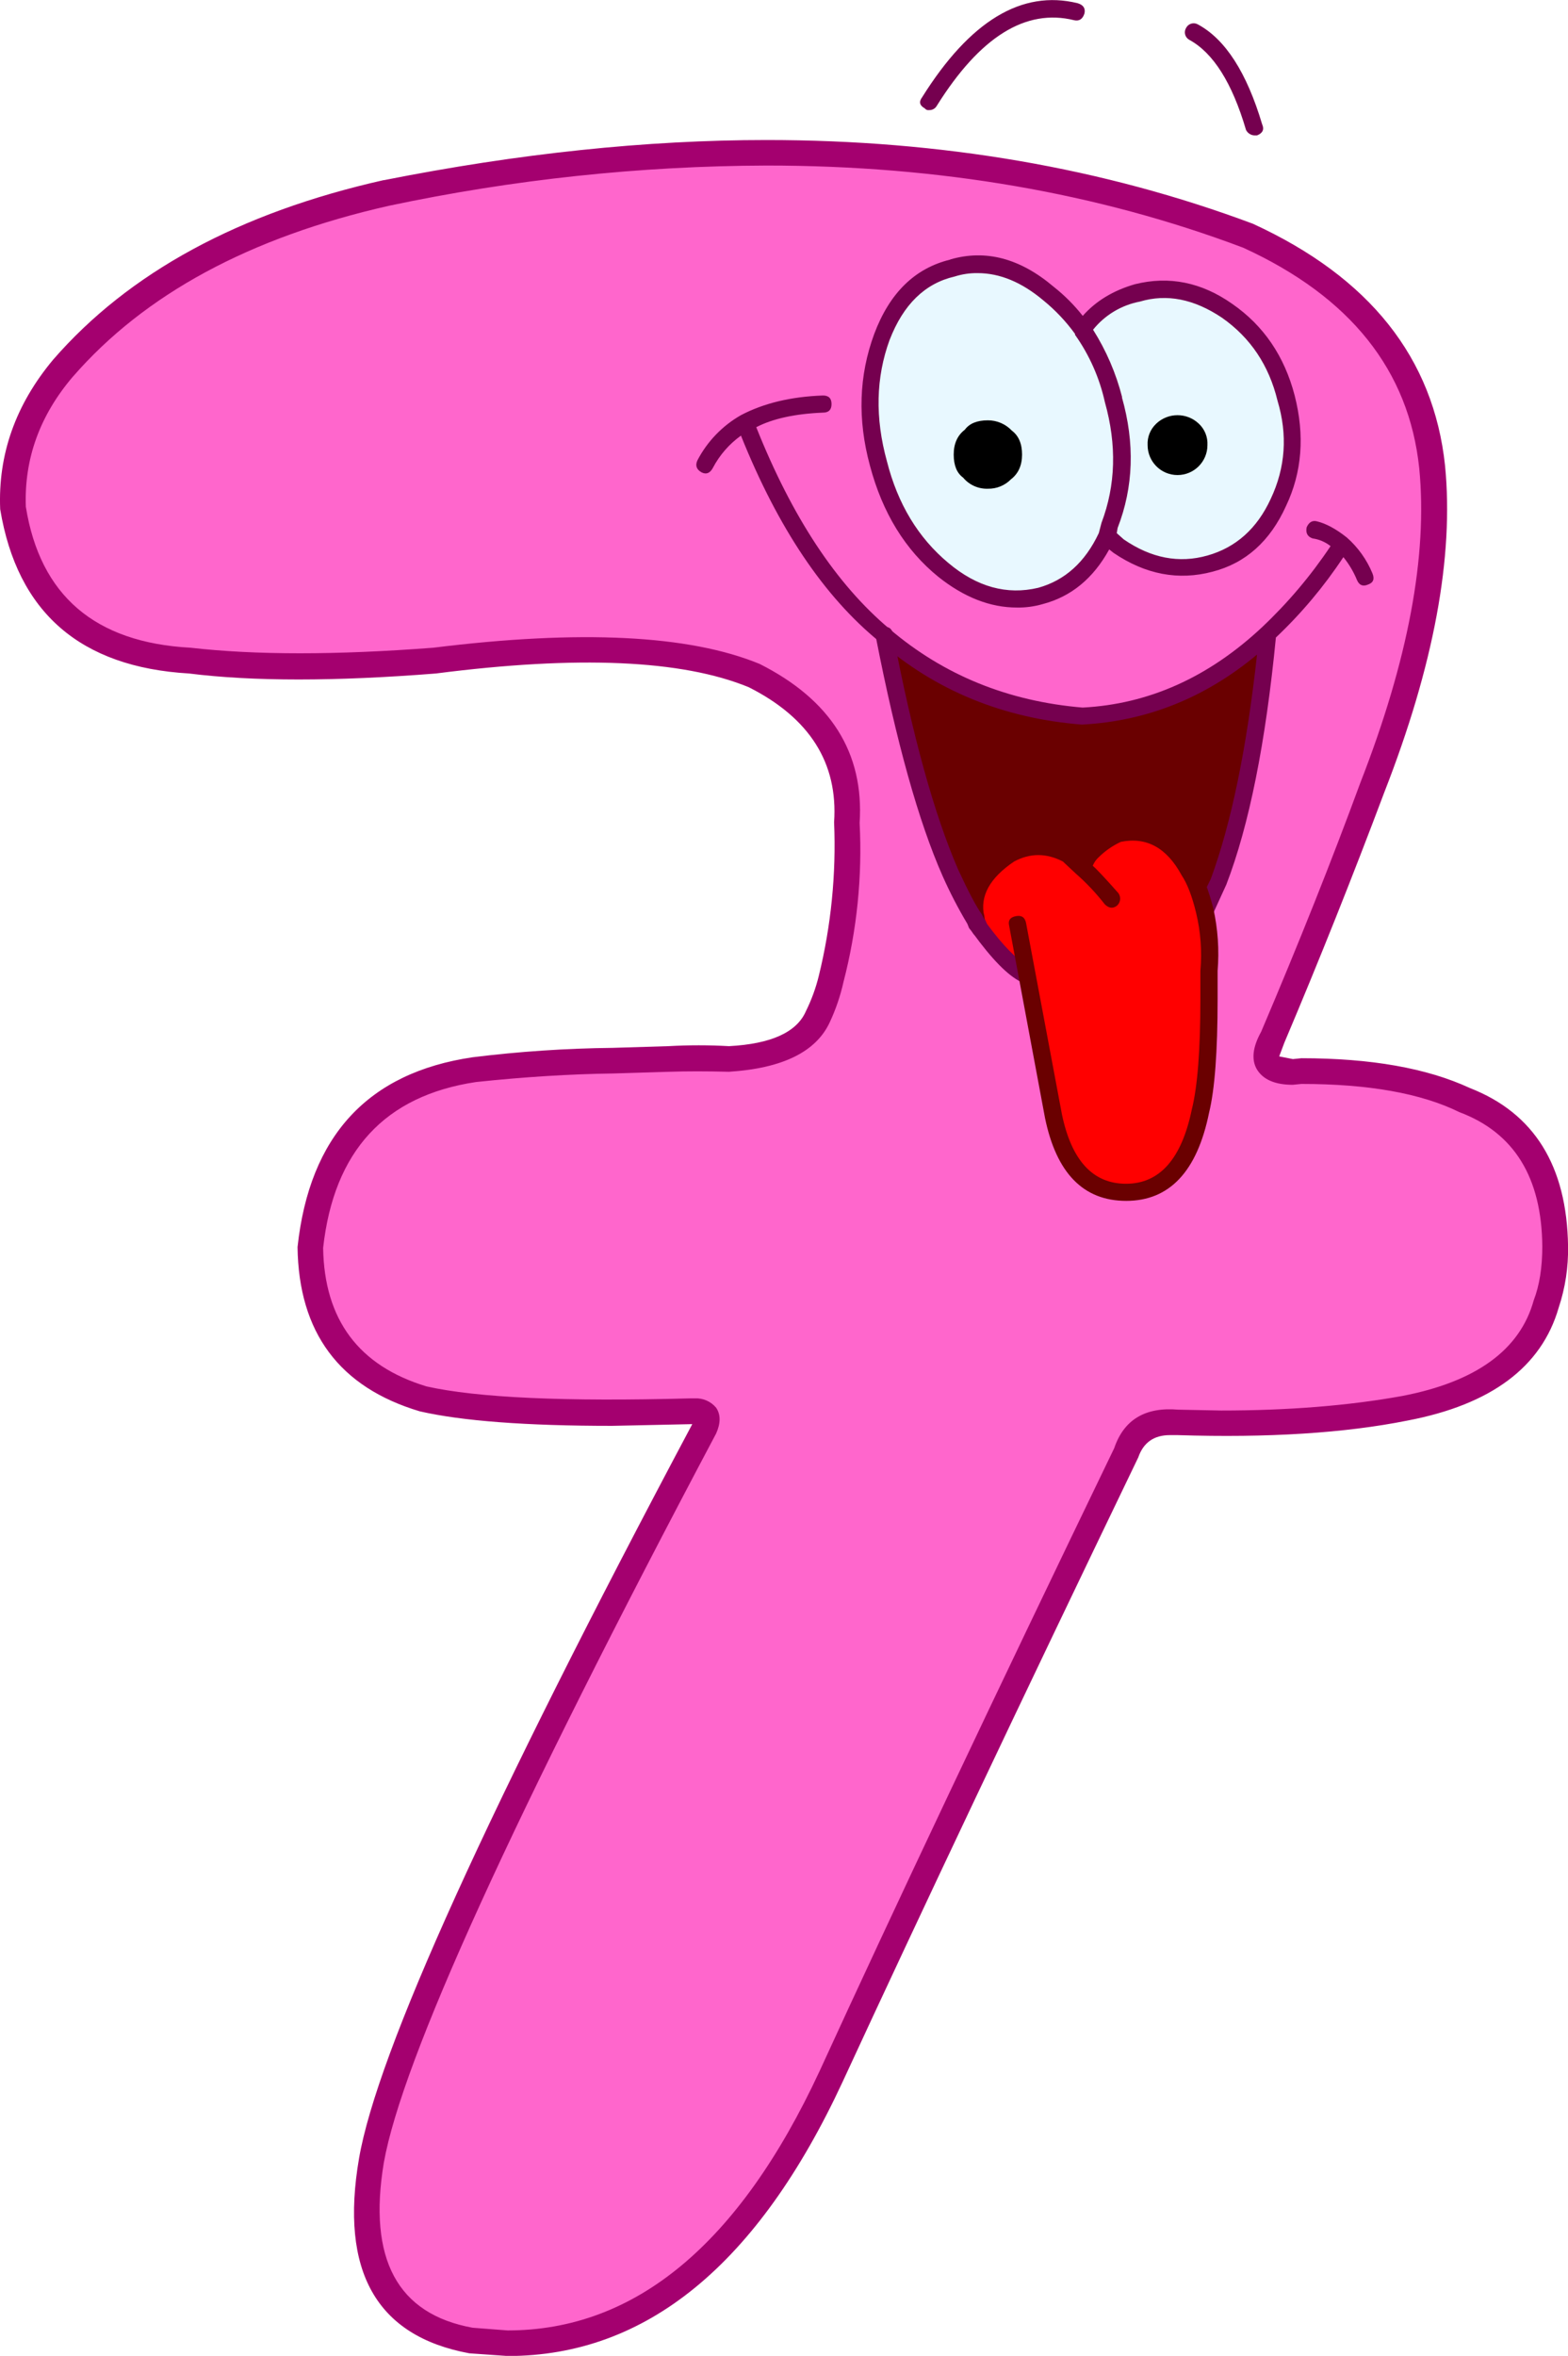 <?xml version="1.0" encoding="iso-8859-1"?>
<!-- Generator: Adobe Illustrator 20.1.0, SVG Export Plug-In . SVG Version: 6.00 Build 0)  -->
<svg version="1.0" id="Layer_1" xmlns="http://www.w3.org/2000/svg" xmlns:xlink="http://www.w3.org/1999/xlink" x="0px" y="0px"
	 viewBox="0 0 582.69 874.92" enable-background="new 0 0 582.69 874.92" xml:space="preserve">
<title>blockletters_0045</title>
<path fill="#FF66CC" d="M143.58,71.64c-52.7,11.853-92.81,33.55-120.33,65.09C10.337,152.603,4.2,169.853,4.84,188.48
	c6.14,36,28.047,54.943,65.72,56.83c23.707,2.967,53.977,2.967,90.81,0c53.753-6.56,93.44-4.663,119.06,5.69
	c24.553,12.487,35.983,30.583,34.29,54.29c0.816,19.66-1.204,39.336-6,58.42c-1.04,4.835-2.638,9.533-4.76,14
	c-4.233,9.527-15.347,14.713-33.34,15.56c-8.047-0.213-15.457-0.213-22.23,0l-20.64,0.63c-18.627,0.667-35.773,1.83-51.44,3.49
	c-36.407,5.507-56.74,27.31-61,65.41c0.42,29.42,14.283,48.26,41.59,56.52c19.473,4.447,52.707,6.033,99.7,4.76
	c5.293-0.667,6.987,1.45,5.08,6.35c-75.787,142.453-117.057,233.047-123.81,271.78c-6.56,38.947,5.717,61.28,36.83,67
	c56.093,6.56,100.76-26.143,134-98.11c29.213-63.5,65.833-140.653,109.86-231.46c2.96-8.467,9.31-12.277,19.05-11.43
	c32.387,0.847,60.54-0.953,84.46-5.4c29.42-5.713,46.99-18.627,52.71-38.74c2.23-6.865,3.305-14.053,3.18-21.27
	c-0.213-27.52-11.433-45.617-33.66-54.29c-15.453-7.2-36.727-10.693-63.82-10.48c-9.74,0-12.28-4.127-7.62-12.38
	c14.18-33.867,26.563-64.867,37.15-93c18.207-46.353,25.617-86.04,22.23-119.06c-3.813-38.313-26.567-66.98-68.26-86
	C370.607,52.617,263.807,47.3,143.58,71.64z"/>
<path fill="#A4006F" d="M142.63,66.88c-53.753,12.08-94.71,34.307-122.87,66.68C5.787,150.28-0.777,168.8,0.07,189.12
	c6.353,38.313,29.743,58.647,70.17,61c23.707,2.967,54.293,2.967,91.76,0c52.707-6.773,91.443-5.08,116.21,5.08
	c22.667,11.427,33.25,28.15,31.75,50.17c0.81,19.224-1.112,38.466-5.71,57.15c-1.108,4.494-2.704,8.853-4.76,13
	c-3.387,7.833-12.913,12.167-28.58,13c-7.507-0.425-15.033-0.425-22.54,0l-20.64,0.63c-17.408,0.186-34.793,1.351-52.07,3.49
	c-38.947,5.713-60.643,29.21-65.09,70.49c0.42,31.753,15.553,52.087,45.4,61c15.667,3.6,39.48,5.4,71.44,5.4l29.85-0.64
	c-75.787,142.42-117.067,233.317-123.84,272.69c-7.2,41.907,6.467,66.037,41,72.39l14.29,1c51.433,0,92.92-33.973,124.46-101.92
	c28.973-62.7,65.583-139.973,109.83-231.82c1.907-5.507,5.823-8.26,11.75-8.26h2.86c33.653,1.06,62.123-0.74,85.41-5.4
	c31.113-5.927,49.847-19.897,56.2-41.91c2.455-7.366,3.635-15.097,3.49-22.86c-0.427-29.847-12.597-49.427-36.51-58.74
	c-15.893-7.373-36.75-11.06-62.57-11.06l-3.18,0.32l-5.08-1l1.91-5.08c12.913-30.48,25.297-61.48,37.15-93
	c18.38-47.007,25.903-87.443,22.57-121.31c-4.233-40-28.047-69.95-71.44-89.85C410.08,62.36,349.85,52,284.87,52
	c-44.667,0-92.08,4.973-142.24,14.92 M27.06,139.92c26.667-30.667,65.827-51.833,117.48-63.5
	c46.141-9.775,93.165-14.782,140.33-14.94C349.003,61.48,408.047,71.653,462,92c39.793,18.207,61.597,45.513,65.41,81.92
	c3.173,32.387-4.13,71.333-21.91,116.84c-10.58,28.787-22.857,59.583-36.83,92.39c-3.173,5.713-3.703,10.38-1.59,14
	c2.327,3.813,6.773,5.72,13.34,5.72l3.18-0.32c24.973,0,44.553,3.493,58.74,10.48c20.32,7.62,30.587,24.237,30.8,49.85
	c0,7.833-1.06,14.5-3.18,20c-5.08,18.413-21.38,30.267-48.9,35.56c-19.9,3.6-42.337,5.4-67.31,5.4l-15.88-0.32
	c-12.273-1.06-20.21,3.703-23.81,14.29c-45.087,93.333-81.6,170.487-109.54,231.46c-29.847,64.133-68.477,96.2-115.89,96.2l-13-1
	c-27.94-5.08-38.94-25.507-33-61.28c6.773-38.127,47.943-128.41,123.51-270.85c1.693-3.813,1.693-6.99,0-9.53
	c-1.949-2.349-4.891-3.642-7.94-3.49h-1.59c-46.567,1.267-79.27-0.213-98.11-4.44c-25.187-7.62-37.993-24.767-38.42-51.44
	c4-36,22.943-56.533,56.83-61.6c18-1.907,35.04-2.967,51.12-3.18l20.64-0.63c6.56-0.213,13.97-0.213,22.23,0
	c19.9-1.273,32.39-7.413,37.47-18.42c2.23-4.774,3.933-9.777,5.08-14.92c5.005-19.265,7.029-39.182,6-59.06
	c1.693-26.033-10.69-45.72-37.15-59.06c-26.2-10.787-66.633-12.793-121.3-6.02c-36,2.753-66.057,2.753-90.17,0
	c-35.527-1.9-55.937-19.36-61.23-52.38c-0.633-17.78,5.187-33.867,17.46-48.26L27.06,139.92z"/>
<path fill="#E8F8FF" d="M477.91,147.84c-3.387-14-10.69-24.797-21.91-32.39c-10.793-7.62-21.907-9.843-33.34-6.67
	c-8.278,1.983-15.593,6.82-20.66,13.66c5.576,7.817,9.568,16.649,11.75,26c4.667,16.507,4.243,32.063-1.27,46.67l-1.27,4.13
	l4.44,3.49c11.007,7.62,22.34,9.843,34,6.67c11.66-3.173,20.127-10.793,25.4-22.86c5.713-12.067,6.667-24.98,2.86-38.74
	 M431.91,159.55c3.155-3.446,8.506-3.682,11.953-0.527c3.446,3.155,3.682,8.506,0.527,11.953c-3.155,3.446-8.506,3.682-11.953,0.527
	c-1.751-1.603-2.748-3.868-2.747-6.243c-0.078-2.108,0.71-4.157,2.18-5.67L431.91,159.55z"/>
<path d="M445.53,165.31c-0.167-4.2-3.706-7.469-7.906-7.302c-4.2,0.167-7.469,3.706-7.302,7.906c0.167,4.2,3.706,7.469,7.906,7.302
	c1.909-0.076,3.719-0.867,5.072-2.216C444.792,169.49,445.599,167.432,445.53,165.31z"/>
<path fill="#E8F8FF" d="M413.78,148.48c-2.182-9.351-6.174-18.183-11.75-26c-3.386-5.077-7.566-9.578-12.38-13.33
	c-11.853-9.947-23.813-13.123-35.88-9.53c-11.853,2.753-20.52,11.327-26,25.72c-5.507,14.607-5.93,30.273-1.27,47
	c4.447,16.72,12.49,29.843,24.13,39.37c11.64,9.527,23.6,12.807,35.88,9.84c11.22-3.173,19.477-10.583,24.77-22.23l1.27-4.13
	c5.507-14.607,5.93-30.163,1.27-46.67 M367.15,159.32c2.523-0.008,4.937,1.027,6.67,2.86c1.903,1.683,2.953,4.131,2.86,6.67
	c0,2.967-0.953,5.19-2.86,6.67c-1.733,1.833-4.147,2.868-6.67,2.86c-2.539,0.093-4.987-0.957-6.67-2.86
	c-1.907-1.48-2.86-3.703-2.86-6.67c0.099-5.211,4.271-9.426,9.48-9.58L367.15,159.32z"/>
<path d="M367.1,159.27c-5.21,0.126-9.404,4.32-9.53,9.53c0,2.967,0.953,5.19,2.86,6.67c1.683,1.903,4.131,2.953,6.67,2.86
	c2.523,0.008,4.937-1.027,6.67-2.86c1.907-1.48,2.86-3.703,2.86-6.67c0.093-2.539-0.957-4.987-2.86-6.67
	C372.037,160.297,369.623,159.262,367.1,159.27z"/>
<path fill="#FF0000" d="M402,322.15l-5.08-4.45c-7.407-4-14.603-4.21-21.59-0.63c-10.373,7.2-14.607,15.243-12.7,24.13l1.27,3.49
	c6.56,9.1,12.17,14.817,16.83,17.15l0.64-0.32l10.16,53c3.807,18.84,12.807,28.26,27,28.26c14.193,0,23.4-10.053,27.62-30.16
	c2.12-8.667,3.18-22.53,3.18-41.59v-10.46c0.663-7.447,0.126-14.953-1.59-22.23c-1.172-5.228-3.106-10.255-5.74-14.92
	c-6.353-11.22-15.02-15.77-26-13.65c-2.753,0.847-6.033,2.963-9.84,6.35C404.541,317.959,403.144,319.983,402,322.15z"/>
<path fill="#6A0000" d="M471.24,235.47c-20.32,19.02-43.4,29.197-69.24,30.53c-28.367-2.327-52.813-12.277-73.34-29.85
	c7.407,38.1,15.557,67.417,24.45,87.95c2.575,5.997,5.545,11.816,8.89,17.42l0.63-0.32c-1.907-8.893,2.327-16.937,12.7-24.13
	c6.987-3.6,14.183-3.39,21.59,0.63l5.08,4.45c1.137-2.155,2.523-4.169,4.13-6c3.813-3.387,7.093-5.503,9.84-6.35
	c11.007-2.12,19.673,2.43,26,13.65c2.627,4.666,4.554,9.693,5.72,14.92l5.08-10.8C461.063,306.177,467.22,275.477,471.24,235.47z"/>
<path d="M429.65,157.37c-2.18,2.047-3.344,4.954-3.18,7.94c0,6.139,4.976,11.115,11.115,11.115c6.139,0,11.115-4.976,11.115-11.115
	l0,0c0.164-2.986-1-5.893-3.18-7.94c-4.446-4.236-11.434-4.236-15.88,0 M434.08,161.82c1.953-1.913,5.087-1.882,7,0.071
	c1.886,1.925,1.886,5.005,0,6.929c-1.944,1.906-5.056,1.906-7,0C432.379,166.797,432.379,163.843,434.08,161.82 M376,159.91
	c-2.31-2.443-5.528-3.821-8.89-3.81c-4,0-6.857,1.163-8.57,3.49c-2.753,2.113-4.13,5.183-4.13,9.21c0,4.027,1.163,6.883,3.49,8.57
	c2.267,2.726,5.667,4.251,9.21,4.13c3.216,0.069,6.317-1.194,8.57-3.49c2.753-2.12,4.13-5.19,4.13-9.21S378.54,161.817,376,159.91
	 M367.11,162.45c1.824,0.058,3.544,0.86,4.76,2.22c1.06,0.667,1.59,2.043,1.59,4.13c-0.084,3.471-2.879,6.266-6.35,6.35
	c-1.824-0.058-3.544-0.86-4.76-2.22c-1.077-1.099-1.652-2.593-1.59-4.13c-0.129-1.879,0.717-3.692,2.24-4.8
	c1.098-1.054,2.579-1.614,4.1-1.55H367.11z"/>
<path fill="#75004F" d="M366.79,343.11l-1-2.22v-1c-0.847-2.12-2.223-2.753-4.13-1.9c-2.12,0.847-2.753,2.223-1.9,4.13v0.64
	c0.412,1.214,0.945,2.383,1.59,3.49c7.193,9.947,13.227,16.087,18.1,18.42l1.27,0.32c1.256,0.013,2.391-0.745,2.86-1.91
	c0.847-1.907,0.423-3.283-1.27-4.13c-4.447-2.54-9.633-7.833-15.56-15.88 M462.95,48.07c0.552,1.284,1.784,2.144,3.18,2.22h1
	c2.12-0.847,2.753-2.223,1.9-4.13c-5.72-19.207-13.66-31.56-23.82-37.06c-1.496-0.898-3.437-0.414-4.336,1.082
	c-0.037,0.061-0.072,0.124-0.104,0.188c-0.907,1.491-0.434,3.435,1.057,4.342c0.057,0.034,0.114,0.067,0.173,0.098
	c8.887,4.867,15.887,15.98,21,33.34 M353.13,96.41c-13.127,3.173-22.547,12.38-28.26,27.62c-5.713,15.453-6.243,31.753-1.59,48.9
	c4.667,17.567,13.133,31.327,25.4,41.28c9.547,7.613,19.287,11.42,29.22,11.42c3.222,0.052,6.434-0.376,9.53-1.27
	c10.58-2.753,18.837-9.527,24.77-20.32l1.59,1.27c11.853,8.047,24.13,10.38,36.83,7c12.28-3.173,21.383-11.323,27.31-24.45
	c5.927-12.487,6.987-26.153,3.18-41c-3.813-14.607-11.54-25.94-23.18-34c-11.427-8.04-23.493-10.473-36.2-7.3
	c-8.047,2.327-14.503,6.243-19.37,11.75c-3.161-4.011-6.782-7.636-10.79-10.8c-12.487-10.587-25.293-13.973-38.42-10.16
	 M330.61,126.2c5.08-13.127,13.123-20.96,24.13-23.5c2.77-0.882,5.664-1.311,8.57-1.27c8.253,0,16.403,3.387,24.45,10.16
	c4.432,3.61,8.375,7.782,11.73,12.41v0.32c5.344,7.532,9.122,16.061,11.11,25.08c4.447,15.873,4.023,30.797-1.27,44.77l-1,3.81
	c-5.08,10.793-12.593,17.567-22.54,20.32c-11.64,2.753-22.753-0.317-33.34-9.21c-11.22-9.333-18.84-21.927-22.86-37.78
	c-4.447-16.087-4.113-31.117,1-45.09 M417,147.53c-2.261-8.875-5.905-17.339-10.8-25.08c4.376-5.447,10.554-9.153,17.42-10.45
	c9.947-2.967,20.107-0.967,30.48,6c10.58,7.407,17.46,17.673,20.64,30.8c3.813,12.7,2.967,24.87-2.54,36.51
	c-5.08,11.007-12.91,18.007-23.49,21c-10.58,2.993-20.953,0.993-31.12-6L415,198l0.32-1.91c5.927-15.24,6.457-31.433,1.59-48.58
	 M281.06,158.64c6.14-3.173,14.397-4.973,24.77-5.4c2.12,0,3.18-1.06,3.18-3.18s-1.06-3.18-3.18-3.18
	c-11.853,0.42-22.013,2.853-30.48,7.3c-6.905,3.933-12.529,9.773-16.2,16.82c-0.847,1.907-0.317,3.387,1.59,4.44
	c1.693,0.847,3.07,0.317,4.13-1.59c2.497-4.79,6.087-8.925,10.48-12.07c13.76,34.293,30.907,59.8,51.44,76.52
	c20.953,18.207,46.037,28.473,75.25,30.8c24.133-1.267,45.83-9.933,65.09-26c-3.82,34.707-9.53,62.433-17.13,83.18l-5.08,10.48
	c-0.723,1.671-0.028,3.616,1.59,4.45l1.27,0.32c1.218-0.096,2.3-0.814,2.86-1.9l5.08-11.11c8.467-22,14.607-52.587,18.42-91.76
	c9.478-8.954,17.894-18.97,25.08-29.85c2.108,2.59,3.82,5.478,5.08,8.57c0.847,1.907,2.223,2.437,4.13,1.59
	c1.907-0.667,2.437-2.043,1.59-4.13c-2.11-5.117-5.371-9.678-9.53-13.33c-4-3.173-7.703-5.173-11.11-6
	c-1.693-0.427-2.963,0.313-3.81,2.22c-0.42,2.113,0.32,3.49,2.22,4.13c2.438,0.344,4.74,1.332,6.67,2.86
	c-7.325,10.964-15.866,21.065-25.46,30.11c-19.9,18.627-42.127,28.577-66.68,29.85c-27.727-2.327-51.647-12.063-71.76-29.21
	c-19.687-16.507-36.197-41.483-49.53-74.93 M403,5c0.427-1.907-0.42-3.177-2.54-3.81c-20.747-5.08-40.01,6.563-57.79,34.93
	c-1.273,1.693-0.94,3.07,1,4.13c0.365,0.499,0.981,0.747,1.59,0.64c1.177,0.053,2.283-0.562,2.86-1.59
	c16.04-25.64,33.057-36.237,51.05-31.79C401.057,7.93,402.333,7.093,403,5z"/>
<path fill="#6A0000" d="M444.89,321.83c-6.987-12.7-16.95-17.78-29.89-15.24c-2.96,0.847-6.663,3.28-11.11,7.3
	c-1.001,0.927-1.857,1.999-2.54,3.18l-2.86-2.22c-8.467-4.447-16.827-4.657-25.08-0.63c-11.64,8.253-16.307,17.46-14,27.62
	c0.209,0.847,0.795,1.551,1.59,1.91c0.657,0.427,1.469,0.544,2.22,0.32c2.113-0.42,2.96-1.69,2.54-3.81
	c-1.693-7.407,2.01-14.18,11.11-20.32c5.927-3.173,11.96-3.173,18.1,0l4.76,4.44c3.952,3.461,7.568,7.288,10.8,11.43
	c1.48,1.48,2.96,1.693,4.44,0.64c1.44-1.167,1.721-3.254,0.64-4.76c-4.867-5.507-8.043-8.893-9.53-10.16
	c0.491-1.214,1.25-2.301,2.22-3.18c2.399-2.366,5.19-4.298,8.25-5.71c9.527-1.907,17.04,2.22,22.54,12.38
	c2.12,3.173,3.92,7.84,5.4,14c1.7,7.062,2.237,14.355,1.59,21.59V371c0,18.84-1.06,32.507-3.18,41
	c-3.813,18.413-11.963,27.62-24.45,27.62c-12.28,0-20.217-8.573-23.81-25.72l-13.34-71.12c-0.427-2.113-1.697-2.96-3.81-2.54
	c-2.113,0.42-2.943,1.587-2.49,3.5l13.34,71.44c4.233,20.533,14.287,30.8,30.16,30.8c16.087,0,26.353-10.9,30.8-32.7
	c2.12-8.667,3.18-22.743,3.18-42.23v-10.48c0.639-7.763,0.103-15.577-1.59-23.18C449.217,330.83,447.217,325.643,444.89,321.83z"/>
<path fill="#75004F" d="M328.05,232.93c-2.113,0.42-2.96,1.69-2.54,3.81c7.62,38.947,15.877,68.473,24.77,88.58
	c2.708,6.107,5.784,12.045,9.21,17.78l0.64,1.59l1.27,1.59c0.481,0.965,1.462,1.579,2.54,1.59l1.9-0.63
	c1.48-1.06,1.693-2.54,0.64-4.44l-1.59-3.18c-2.12-2.96-5.083-8.57-8.89-16.83c-8.887-20.533-16.93-49.637-24.13-87.31
	C331.443,233.36,330.17,232.51,328.05,232.93z"/>
</svg>
